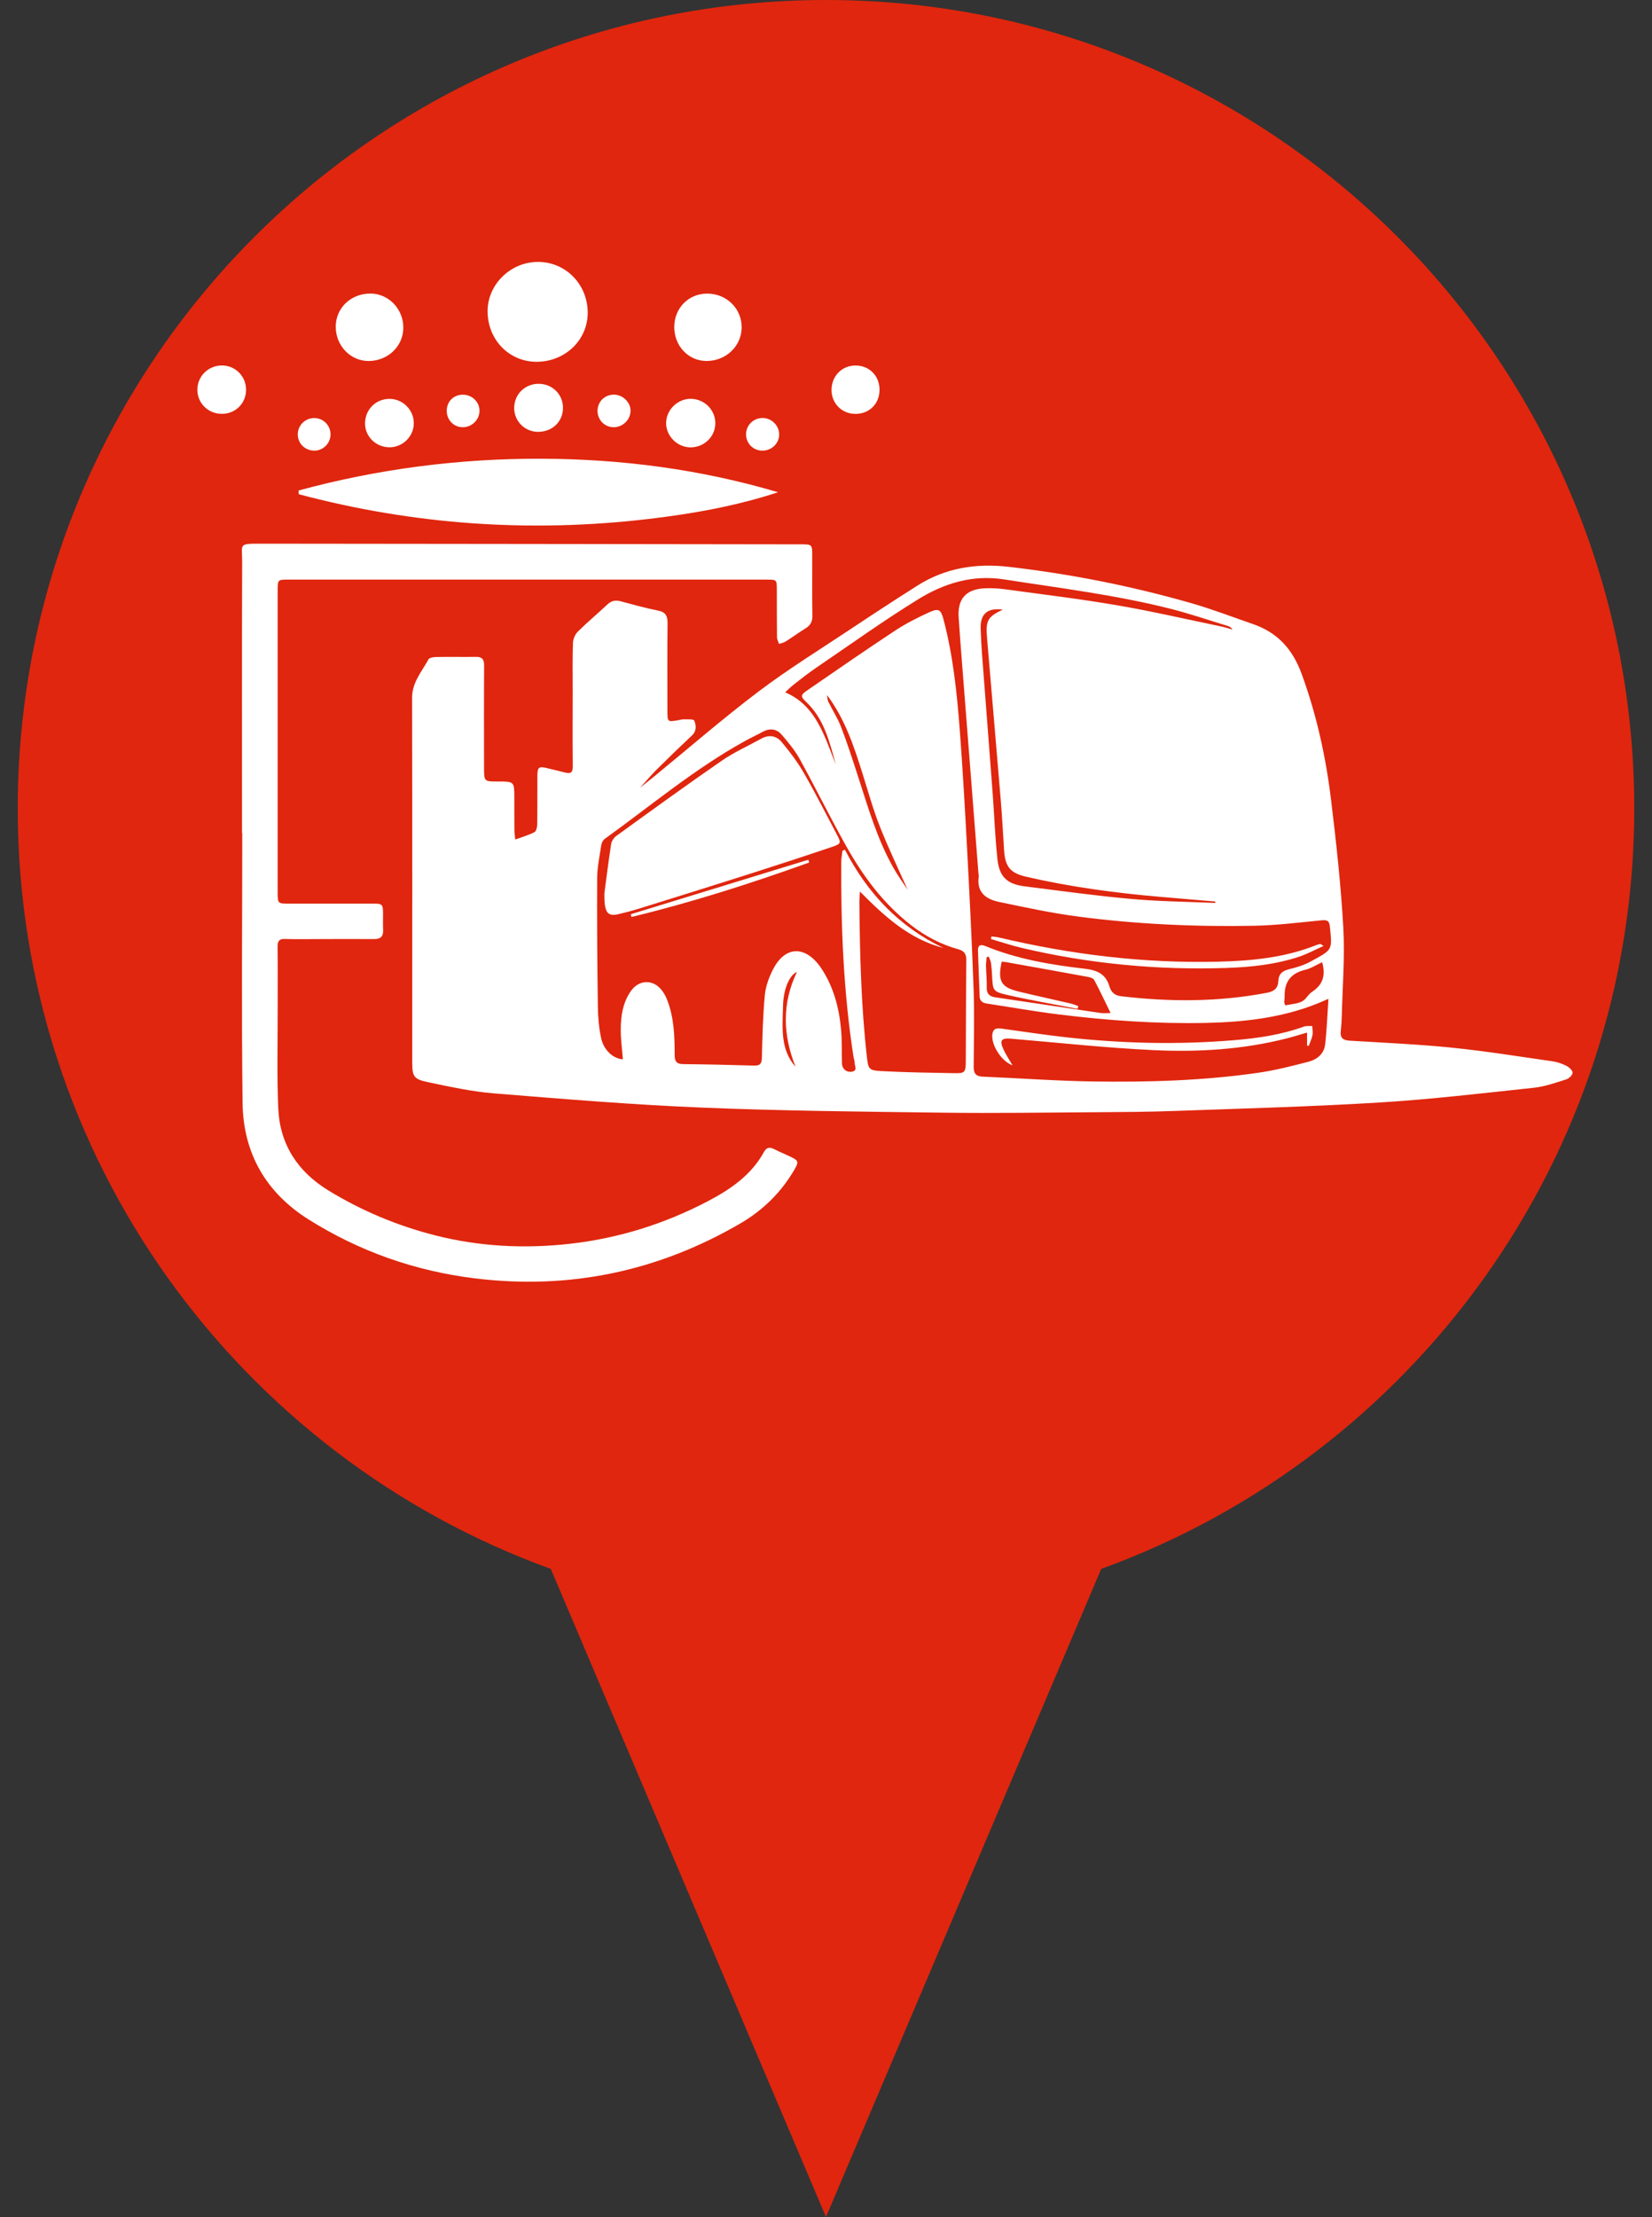 <svg xmlns="http://www.w3.org/2000/svg" xmlns:xlink="http://www.w3.org/1999/xlink" id="Capa_1" x="0px" y="0px" width="107.198px" height="143.816px" viewBox="0 0 107.198 143.816" xml:space="preserve"><rect x="0" y="0" width="107.198" height="143.816" fill="#333333" stroke="none"/><g>	<path fill-rule="evenodd" clip-rule="evenodd" fill="#E0260E" d="M71.459,101.773l-17.861,42.043L35.74,101.773  C15.566,94.469,1.152,75.146,1.152,52.447C1.152,23.486,24.633,0,53.598,0c28.969,0,52.449,23.486,52.449,52.447  C106.047,75.146,91.633,94.473,71.459,101.773z"></path></g><g>	<defs>		<path id="SVGID_1_" d="M71.459,101.773l-17.861,42.043L35.74,101.773C15.566,94.469,1.152,75.146,1.152,52.447   C1.152,23.486,24.633,0,53.598,0c28.969,0,52.449,23.486,52.449,52.447C106.047,75.146,91.633,94.473,71.459,101.773z"></path>	</defs>	<clipPath id="SVGID_2_">		<use xlink:href="#SVGID_1_"></use>	</clipPath>	<g clip-path="url(#SVGID_2_)">		<path fill-rule="evenodd" clip-rule="evenodd" fill="#FFFFFF" d="M33.436,54.459c0.464-0.17,0.872-0.284,1.24-0.474   c0.117-0.059,0.18-0.318,0.183-0.485c0.016-1.042,0.005-2.083,0.01-3.123c0.003-0.63,0.085-0.688,0.698-0.531   c0.367,0.093,0.736,0.171,1.102,0.269c0.369,0.099,0.504-0.009,0.499-0.411c-0.018-1.608-0.007-3.218-0.005-4.826   c0-1.057-0.02-2.114,0.016-3.17c0.008-0.252,0.139-0.559,0.317-0.735c0.614-0.609,1.282-1.163,1.913-1.758   c0.262-0.247,0.527-0.299,0.862-0.21c0.808,0.214,1.614,0.442,2.432,0.604c0.499,0.1,0.618,0.353,0.614,0.82   c-0.021,1.907-0.01,3.816-0.008,5.725c0.001,0.668,0.02,0.683,0.664,0.573c0.14-0.024,0.281-0.069,0.42-0.064   c0.23,0.006,0.617-0.021,0.657,0.081c0.125,0.308,0.164,0.667-0.142,0.958c-0.769,0.725-1.529,1.456-2.278,2.2   c-0.354,0.353-0.678,0.737-1.095,1.196c0.348-0.276,0.609-0.48,0.867-0.691c2.269-1.856,4.485-3.781,6.821-5.549   c1.905-1.44,3.948-2.702,5.94-4.027c1.443-0.96,2.895-1.908,4.358-2.837c1.821-1.157,3.819-1.468,5.943-1.223   c4.019,0.465,7.974,1.247,11.858,2.362c1.346,0.387,2.657,0.895,3.982,1.35c1.598,0.55,2.574,1.628,3.162,3.239   c0.972,2.655,1.568,5.386,1.907,8.172c0.335,2.753,0.637,5.515,0.794,8.281c0.107,1.913-0.053,3.841-0.1,5.763   c-0.007,0.315-0.03,0.631-0.065,0.942c-0.052,0.455,0.151,0.604,0.592,0.629c2.219,0.134,4.441,0.233,6.653,0.457   c2.174,0.222,4.338,0.571,6.505,0.882c0.308,0.045,0.617,0.153,0.894,0.293c0.174,0.09,0.401,0.297,0.399,0.45   c-0.002,0.149-0.238,0.375-0.414,0.43c-0.689,0.216-1.388,0.466-2.099,0.542c-3.337,0.355-6.674,0.752-10.021,0.956   c-4.42,0.271-8.85,0.388-13.278,0.548c-1.731,0.063-3.466,0.073-5.201,0.084c-3.265,0.021-6.53,0.071-9.794,0.029   c-5.233-0.068-10.47-0.115-15.699-0.331c-4.502-0.185-8.998-0.559-13.491-0.922c-1.438-0.118-2.864-0.431-4.281-0.728   c-0.94-0.197-1.017-0.375-1.017-1.337c0.001-7.87,0.008-15.739-0.008-23.61c0-0.996,0.634-1.686,1.06-2.477   c0.061-0.113,0.336-0.155,0.513-0.156c0.852-0.016,1.703,0.005,2.554-0.009c0.409-0.007,0.548,0.152,0.546,0.563   c-0.015,2.207-0.006,4.415-0.005,6.623c0.002,0.901,0.003,0.901,0.905,0.9c1.058,0,1.059,0,1.06,1.058   c0.001,0.711-0.001,1.42,0.005,2.13C33.382,54.048,33.412,54.212,33.436,54.459z M55.8,57.832   c-0.019,0.319-0.037,0.486-0.035,0.653c0.026,3.359,0.111,6.716,0.485,10.059c0.09,0.799,0.121,0.893,0.935,0.938   c1.571,0.084,3.147,0.107,4.723,0.135c0.712,0.014,0.758-0.049,0.762-0.791c0.012-2.177,0.009-4.353,0.034-6.528   c0.005-0.401-0.122-0.606-0.508-0.714c-1.122-0.311-2.136-0.841-3.057-1.553c-1.781-1.374-3.099-3.139-4.188-5.07   c-1.06-1.881-2.01-3.82-3.051-5.712c-0.315-0.572-0.746-1.089-1.176-1.588c-0.333-0.388-0.777-0.438-1.245-0.181   c-0.372,0.205-0.761,0.38-1.134,0.586c-3.257,1.799-6.102,4.189-9.105,6.354c-0.111,0.08-0.199,0.251-0.222,0.391   c-0.108,0.717-0.265,1.437-0.268,2.155c-0.017,2.773,0.006,5.549,0.044,8.322c0.008,0.688,0.068,1.389,0.214,2.061   c0.173,0.794,0.802,1.335,1.411,1.368c-0.05-0.654-0.145-1.309-0.139-1.961c0.008-0.872,0.139-1.738,0.664-2.476   c0.533-0.744,1.441-0.761,2-0.042c0.143,0.183,0.258,0.398,0.344,0.615c0.45,1.154,0.491,2.369,0.49,3.585   c-0.001,0.426,0.134,0.588,0.566,0.592c1.53,0.015,3.059,0.05,4.588,0.095c0.402,0.014,0.498-0.14,0.507-0.528   c0.032-1.351,0.063-2.706,0.191-4.049c0.056-0.58,0.276-1.175,0.548-1.696c0.756-1.446,1.989-1.522,2.979-0.232   c0.029,0.036,0.056,0.076,0.082,0.115c0.842,1.233,1.212,2.625,1.34,4.086c0.063,0.72,0.031,1.45,0.057,2.174   c0.013,0.352,0.294,0.582,0.634,0.527c0.397-0.064,0.188-0.363,0.19-0.566c0.002-0.139-0.058-0.276-0.08-0.417   c-0.645-4.171-0.813-8.374-0.794-12.588c0-0.253,0.052-0.506,0.079-0.759c0.055-0.024,0.107-0.048,0.161-0.072   c1.452,2.819,3.521,5.002,6.395,6.374C59.031,60.927,57.434,59.489,55.8,57.832z M86.201,64.795   c-0.333,0.141-0.545,0.237-0.76,0.323c-2.322,0.922-4.764,1.188-7.229,1.239c-3.188,0.067-6.366-0.162-9.53-0.553   c-1.547-0.191-3.085-0.468-4.627-0.7c-0.284-0.041-0.476-0.156-0.486-0.469c-0.038-0.992-0.077-1.983-0.108-2.978   c-0.011-0.333,0.159-0.416,0.455-0.295c2.077,0.854,4.271,1.226,6.479,1.48c0.814,0.095,1.364,0.346,1.6,1.157   c0.104,0.354,0.332,0.578,0.74,0.625C75.9,65,79.055,65.003,82.2,64.405c0.479-0.091,0.734-0.292,0.752-0.784   c0.017-0.421,0.249-0.633,0.66-0.736c0.471-0.118,0.954-0.253,1.378-0.481c1.514-0.819,1.46-0.739,1.304-2.311   c-0.041-0.401-0.219-0.422-0.564-0.39c-1.44,0.142-2.885,0.322-4.33,0.351c-3.835,0.074-7.664-0.1-11.467-0.6   c-1.714-0.225-3.412-0.592-5.106-0.946c-0.834-0.174-1.461-0.61-1.318-1.625c0.011-0.076-0.012-0.157-0.018-0.235   c-0.289-3.709-0.581-7.418-0.869-11.127c-0.142-1.824-0.292-3.646-0.415-5.47c-0.082-1.208,0.485-1.835,1.696-1.888   c0.438-0.019,0.885,0.004,1.319,0.064c2.422,0.33,4.85,0.623,7.256,1.035c2.251,0.387,4.479,0.903,6.715,1.367   c0.264,0.054,0.521,0.139,0.781,0.21c-0.083-0.139-0.189-0.198-0.305-0.233c-1.235-0.377-2.461-0.797-3.711-1.113   c-3.552-0.901-7.185-1.342-10.799-1.906c-2.073-0.322-3.903,0.256-5.583,1.292c-2.265,1.397-4.431,2.953-6.633,4.451   c-0.494,0.337-0.965,0.709-1.438,1.077c-0.203,0.158-0.383,0.347-0.555,0.504c2.003,0.85,2.543,2.832,3.285,4.677   c-0.408-1.457-0.75-2.937-1.907-4.037c-0.4-0.382-0.393-0.461,0.077-0.783c1.883-1.294,3.761-2.599,5.67-3.855   c0.706-0.466,1.473-0.854,2.244-1.204c0.596-0.27,0.738-0.156,0.902,0.461c0.624,2.358,0.875,4.773,1.059,7.192   c0.194,2.578,0.34,5.16,0.477,7.742c0.16,3.037,0.314,6.074,0.421,9.114c0.058,1.653,0.016,3.312,0.003,4.968   c-0.004,0.419,0.119,0.637,0.58,0.656c2.378,0.099,4.753,0.276,7.132,0.312c3.596,0.056,7.193-0.05,10.759-0.564   c1.103-0.16,2.193-0.438,3.273-0.72c0.538-0.141,0.99-0.511,1.059-1.099C86.098,66.82,86.129,65.862,86.201,64.795z    M72.067,65.716c-0.383-0.783-0.709-1.478-1.067-2.152c-0.056-0.105-0.255-0.166-0.396-0.191   c-1.752-0.322-3.504-0.636-5.257-0.949c-0.116-0.021-0.236-0.028-0.349-0.041c-0.266,1.264-0.047,1.658,1.098,1.938   c1.117,0.271,2.243,0.513,3.363,0.773c0.175,0.04,0.343,0.112,0.514,0.17c-0.017,0.06-0.034,0.12-0.053,0.181   c-1.509-0.296-3.025-0.556-4.524-0.896c-0.984-0.225-0.971-0.277-1.022-1.303c-0.014-0.267-0.034-0.534-0.072-0.799   c-0.021-0.133-0.093-0.259-0.141-0.387c-0.046,0.008-0.092,0.017-0.137,0.025c-0.016,0.194-0.048,0.39-0.044,0.585   c0.011,0.457,0.065,0.913,0.049,1.368c-0.014,0.418,0.159,0.599,0.558,0.658c2.275,0.333,4.548,0.68,6.824,1.016   C71.587,65.737,71.771,65.716,72.067,65.716z M78.861,58.574c0-0.032,0-0.063,0-0.092c-1.192-0.102-2.385-0.199-3.576-0.304   c-2.923-0.254-5.826-0.641-8.687-1.302c-1.054-0.244-1.376-0.652-1.444-1.734c-0.07-1.085-0.126-2.172-0.216-3.256   c-0.29-3.501-0.596-7.002-0.889-10.503c-0.096-1.142,0.04-1.368,1.024-1.838c-1.01-0.127-1.478,0.28-1.437,1.265   c0.022,0.551,0.046,1.102,0.089,1.652c0.229,3.015,0.466,6.031,0.692,9.048c0.106,1.413,0.155,2.832,0.309,4.24   c0.124,1.139,0.632,1.604,1.765,1.746c2.297,0.29,4.592,0.61,6.896,0.817C75.206,58.478,77.036,58.493,78.861,58.574z    M85.796,62.419c-0.39,0.179-0.731,0.406-1.104,0.494c-0.94,0.221-1.358,0.792-1.332,1.732c0.004,0.125-0.029,0.252-0.024,0.377   c0.004,0.068,0.068,0.199,0.08,0.196c0.418-0.094,0.917-0.101,1.212-0.35c0.136-0.113,0.293-0.38,0.492-0.512   C85.818,63.893,86.039,63.328,85.796,62.419z M53.667,45.091c0.024,0.143,0.018,0.298,0.078,0.421   c0.271,0.551,0.61,1.072,0.829,1.641c0.391,1.014,0.725,2.049,1.061,3.082c0.674,2.067,1.264,4.168,2.347,6.075   c0.296,0.519,0.65,1.005,0.917,1.413c-0.578-1.305-1.24-2.677-1.8-4.09c-0.438-1.111-0.761-2.27-1.118-3.411   C55.419,48.437,54.844,46.658,53.667,45.091z M51.623,69.203c-0.831-2.077-0.883-4.121,0.089-6.151   c-0.464,0.19-0.877,1.063-0.901,2.195C50.78,66.63,50.609,68.063,51.623,69.203z"></path>		<path fill-rule="evenodd" clip-rule="evenodd" fill="#FFFFFF" d="M15.705,54.046c0-5.884-0.011-11.767,0.008-17.648   c0.002-1.09-0.256-1.131,1.135-1.13c11.702,0.009,23.405,0.027,35.108,0.042c0.746,0.001,0.748,0.004,0.749,0.756   c0.003,1.292-0.012,2.586,0.009,3.88c0.007,0.379-0.126,0.62-0.439,0.813c-0.442,0.273-0.862,0.581-1.303,0.86   c-0.122,0.077-0.277,0.102-0.419,0.151c-0.047-0.143-0.131-0.286-0.134-0.43c-0.013-1.026-0.007-2.051-0.01-3.077   c-0.003-0.66-0.005-0.663-0.645-0.663C39.418,37.6,29.07,37.599,18.726,37.599c-0.703,0-0.708,0.003-0.708,0.698   c-0.002,6.529-0.002,13.059,0,19.589c0,0.733,0.006,0.732,0.763,0.732c1.814,0,3.627-0.002,5.442,0   c0.579,0,0.625,0.049,0.633,0.612c0.003,0.363-0.014,0.727,0.005,1.088c0.021,0.424-0.155,0.603-0.581,0.6   c-1.166-0.011-2.333-0.001-3.5,0c-0.757,0-1.516,0.019-2.271-0.007c-0.377-0.015-0.498,0.121-0.495,0.485   c0.013,1.372,0.001,2.743,0.005,4.116c0.004,2.129-0.056,4.262,0.037,6.387c0.102,2.34,1.262,4.108,3.258,5.329   c2.155,1.315,4.461,2.281,6.904,2.905c2.887,0.735,5.814,0.884,8.776,0.55c3.156-0.357,6.127-1.289,8.935-2.759   c1.471-0.77,2.816-1.689,3.643-3.193c0.168-0.305,0.372-0.335,0.662-0.187c0.338,0.172,0.688,0.315,1.029,0.478   c0.563,0.265,0.589,0.336,0.266,0.885c-0.856,1.461-2.035,2.611-3.489,3.458c-5.343,3.11-11.091,4.316-17.232,3.561   c-3.871-0.476-7.477-1.742-10.782-3.819c-2.776-1.744-4.244-4.308-4.285-7.556c-0.074-5.834-0.021-11.669-0.021-17.505   C15.717,54.046,15.708,54.046,15.705,54.046z"></path>		<path fill-rule="evenodd" clip-rule="evenodd" fill="#FFFFFF" d="M19.372,31.819c5.165-1.403,10.435-2.081,15.794-2.062   c5.197,0.021,10.309,0.691,15.32,2.175c-2.733,0.899-5.535,1.394-8.367,1.729c-7.687,0.91-15.268,0.385-22.738-1.603   C19.377,31.979,19.374,31.899,19.372,31.819z"></path>		<path fill-rule="evenodd" clip-rule="evenodd" fill="#FFFFFF" d="M34.86,23.469c-1.794,0.022-3.203-1.401-3.221-3.252   c-0.016-1.732,1.453-3.201,3.226-3.226c1.811-0.024,3.256,1.421,3.271,3.273C38.15,22.03,36.704,23.446,34.86,23.469z"></path>		<path fill-rule="evenodd" clip-rule="evenodd" fill="#FFFFFF" d="M43.753,21.202c0.007-1.229,0.938-2.163,2.151-2.156   c1.253,0.005,2.238,0.986,2.223,2.212c-0.018,1.208-1.029,2.164-2.286,2.159C44.665,23.414,43.746,22.439,43.753,21.202z"></path>		<path fill-rule="evenodd" clip-rule="evenodd" fill="#FFFFFF" d="M21.786,21.202c-0.003-1.225,0.984-2.165,2.264-2.159   c1.167,0.006,2.123,1.002,2.122,2.212c-0.002,1.211-1.009,2.17-2.273,2.163C22.734,23.412,21.788,22.421,21.786,21.202z"></path>		<path fill-rule="evenodd" clip-rule="evenodd" fill="#FFFFFF" d="M44.813,29.02c-0.848,0.002-1.575-0.708-1.588-1.549   c-0.011-0.859,0.72-1.597,1.584-1.6c0.882-0.003,1.607,0.709,1.608,1.575C46.42,28.314,45.703,29.019,44.813,29.02z"></path>		<path fill-rule="evenodd" clip-rule="evenodd" fill="#FFFFFF" d="M14.398,26.846c-0.897-0.001-1.599-0.697-1.591-1.579   c0.008-0.861,0.702-1.549,1.575-1.559c0.884-0.01,1.593,0.7,1.585,1.589C15.96,26.171,15.276,26.847,14.398,26.846z"></path>		<path fill-rule="evenodd" clip-rule="evenodd" fill="#FFFFFF" d="M34.955,24.897c0.902,0.005,1.592,0.702,1.576,1.591   c-0.016,0.887-0.715,1.537-1.636,1.526c-0.849-0.011-1.53-0.698-1.53-1.54C33.365,25.582,34.061,24.892,34.955,24.897z"></path>		<path fill-rule="evenodd" clip-rule="evenodd" fill="#FFFFFF" d="M25.3,25.875c0.854,0.014,1.554,0.728,1.551,1.582   c-0.001,0.87-0.743,1.583-1.618,1.558s-1.563-0.725-1.545-1.577C23.703,26.546,24.41,25.86,25.3,25.875z"></path>		<path fill-rule="evenodd" clip-rule="evenodd" fill="#FFFFFF" d="M57.072,25.275c0.006,0.913-0.656,1.577-1.567,1.574   c-0.878-0.004-1.55-0.679-1.547-1.555c0.003-0.89,0.66-1.571,1.528-1.583C56.395,23.699,57.069,24.364,57.072,25.275z"></path>		<path fill-rule="evenodd" clip-rule="evenodd" fill="#FFFFFF" d="M38.774,26.642c0.007-0.604,0.487-1.059,1.099-1.041   c0.566,0.019,1.061,0.522,1.043,1.068c-0.018,0.581-0.53,1.061-1.119,1.045C39.215,27.697,38.769,27.229,38.774,26.642z"></path>		<path fill-rule="evenodd" clip-rule="evenodd" fill="#FFFFFF" d="M50.56,28.178c0.004,0.567-0.466,1.039-1.052,1.055   c-0.608,0.018-1.096-0.454-1.096-1.056c0-0.581,0.459-1.047,1.047-1.061C50.051,27.103,50.554,27.587,50.56,28.178z"></path>		<path fill-rule="evenodd" clip-rule="evenodd" fill="#FFFFFF" d="M30.05,25.604c0.584,0.006,1.059,0.466,1.065,1.031   c0.006,0.585-0.484,1.075-1.08,1.079c-0.596,0.002-1.058-0.479-1.045-1.092C29.004,26.024,29.446,25.599,30.05,25.604z"></path>		<path fill-rule="evenodd" clip-rule="evenodd" fill="#FFFFFF" d="M20.405,27.12c0.58,0.006,1.044,0.479,1.044,1.064   c-0.002,0.575-0.487,1.057-1.061,1.05c-0.595-0.009-1.061-0.462-1.065-1.041C19.316,27.595,19.799,27.116,20.405,27.12z"></path>		<path fill-rule="evenodd" clip-rule="evenodd" fill="#FFFFFF" d="M39.218,57.953c0.11-0.826,0.257-2.015,0.438-3.196   c0.029-0.194,0.178-0.418,0.34-0.534c2.271-1.642,4.54-3.29,6.848-4.882c0.799-0.552,1.703-0.95,2.555-1.424   c0.506-0.28,0.987-0.188,1.326,0.222c0.52,0.626,1.02,1.281,1.424,1.983c0.764,1.324,1.453,2.689,2.168,4.039   c0.271,0.51,0.263,0.58-0.306,0.771c-1.806,0.609-3.616,1.2-5.431,1.779c-2.356,0.751-4.717,1.485-7.078,2.221   c-0.45,0.14-0.908,0.262-1.367,0.369C39.425,59.467,39.2,59.221,39.218,57.953z"></path>		<path fill-rule="evenodd" clip-rule="evenodd" fill="#FFFFFF" d="M40.93,59.307c3.84-1.178,7.682-2.356,11.523-3.535   c0.019,0.06,0.037,0.119,0.056,0.179c-3.789,1.359-7.618,2.586-11.533,3.533C40.959,59.425,40.943,59.366,40.93,59.307z"></path>		<path fill-rule="evenodd" clip-rule="evenodd" fill="#FFFFFF" d="M84.814,67.817c0-0.253,0-0.506,0-0.834   c-0.469,0.135-0.882,0.266-1.301,0.373c-2.867,0.734-5.796,0.907-8.728,0.763c-3.064-0.149-6.121-0.48-9.181-0.739   c-0.626-0.053-0.761,0.102-0.495,0.683c0.157,0.347,0.375,0.667,0.597,1.05c-0.742-0.277-1.395-1.336-1.313-2.011   c0.049-0.402,0.295-0.418,0.613-0.374c1.389,0.192,2.775,0.403,4.168,0.56c3.627,0.406,7.262,0.492,10.899,0.19   c1.54-0.127,3.068-0.35,4.535-0.882c0.163-0.061,0.359-0.028,0.542-0.039c0.009,0.196,0.053,0.4,0.017,0.588   c-0.048,0.244-0.161,0.476-0.247,0.712C84.887,67.843,84.851,67.83,84.814,67.817z"></path>		<path fill-rule="evenodd" clip-rule="evenodd" fill="#FFFFFF" d="M85.889,61.362c-0.568,0.254-1.042,0.514-1.545,0.684   c-1.538,0.517-3.14,0.69-4.75,0.745c-4.496,0.15-8.942-0.272-13.325-1.308c-0.664-0.157-1.312-0.377-1.968-0.568   c0.01-0.055,0.021-0.11,0.031-0.166c0.155,0.019,0.313,0.023,0.465,0.06c4.668,1.11,9.4,1.688,14.201,1.577   c2.195-0.05,4.378-0.258,6.448-1.089c0.072-0.029,0.149-0.046,0.227-0.059C85.695,61.234,85.723,61.265,85.889,61.362z"></path>	</g></g></svg>